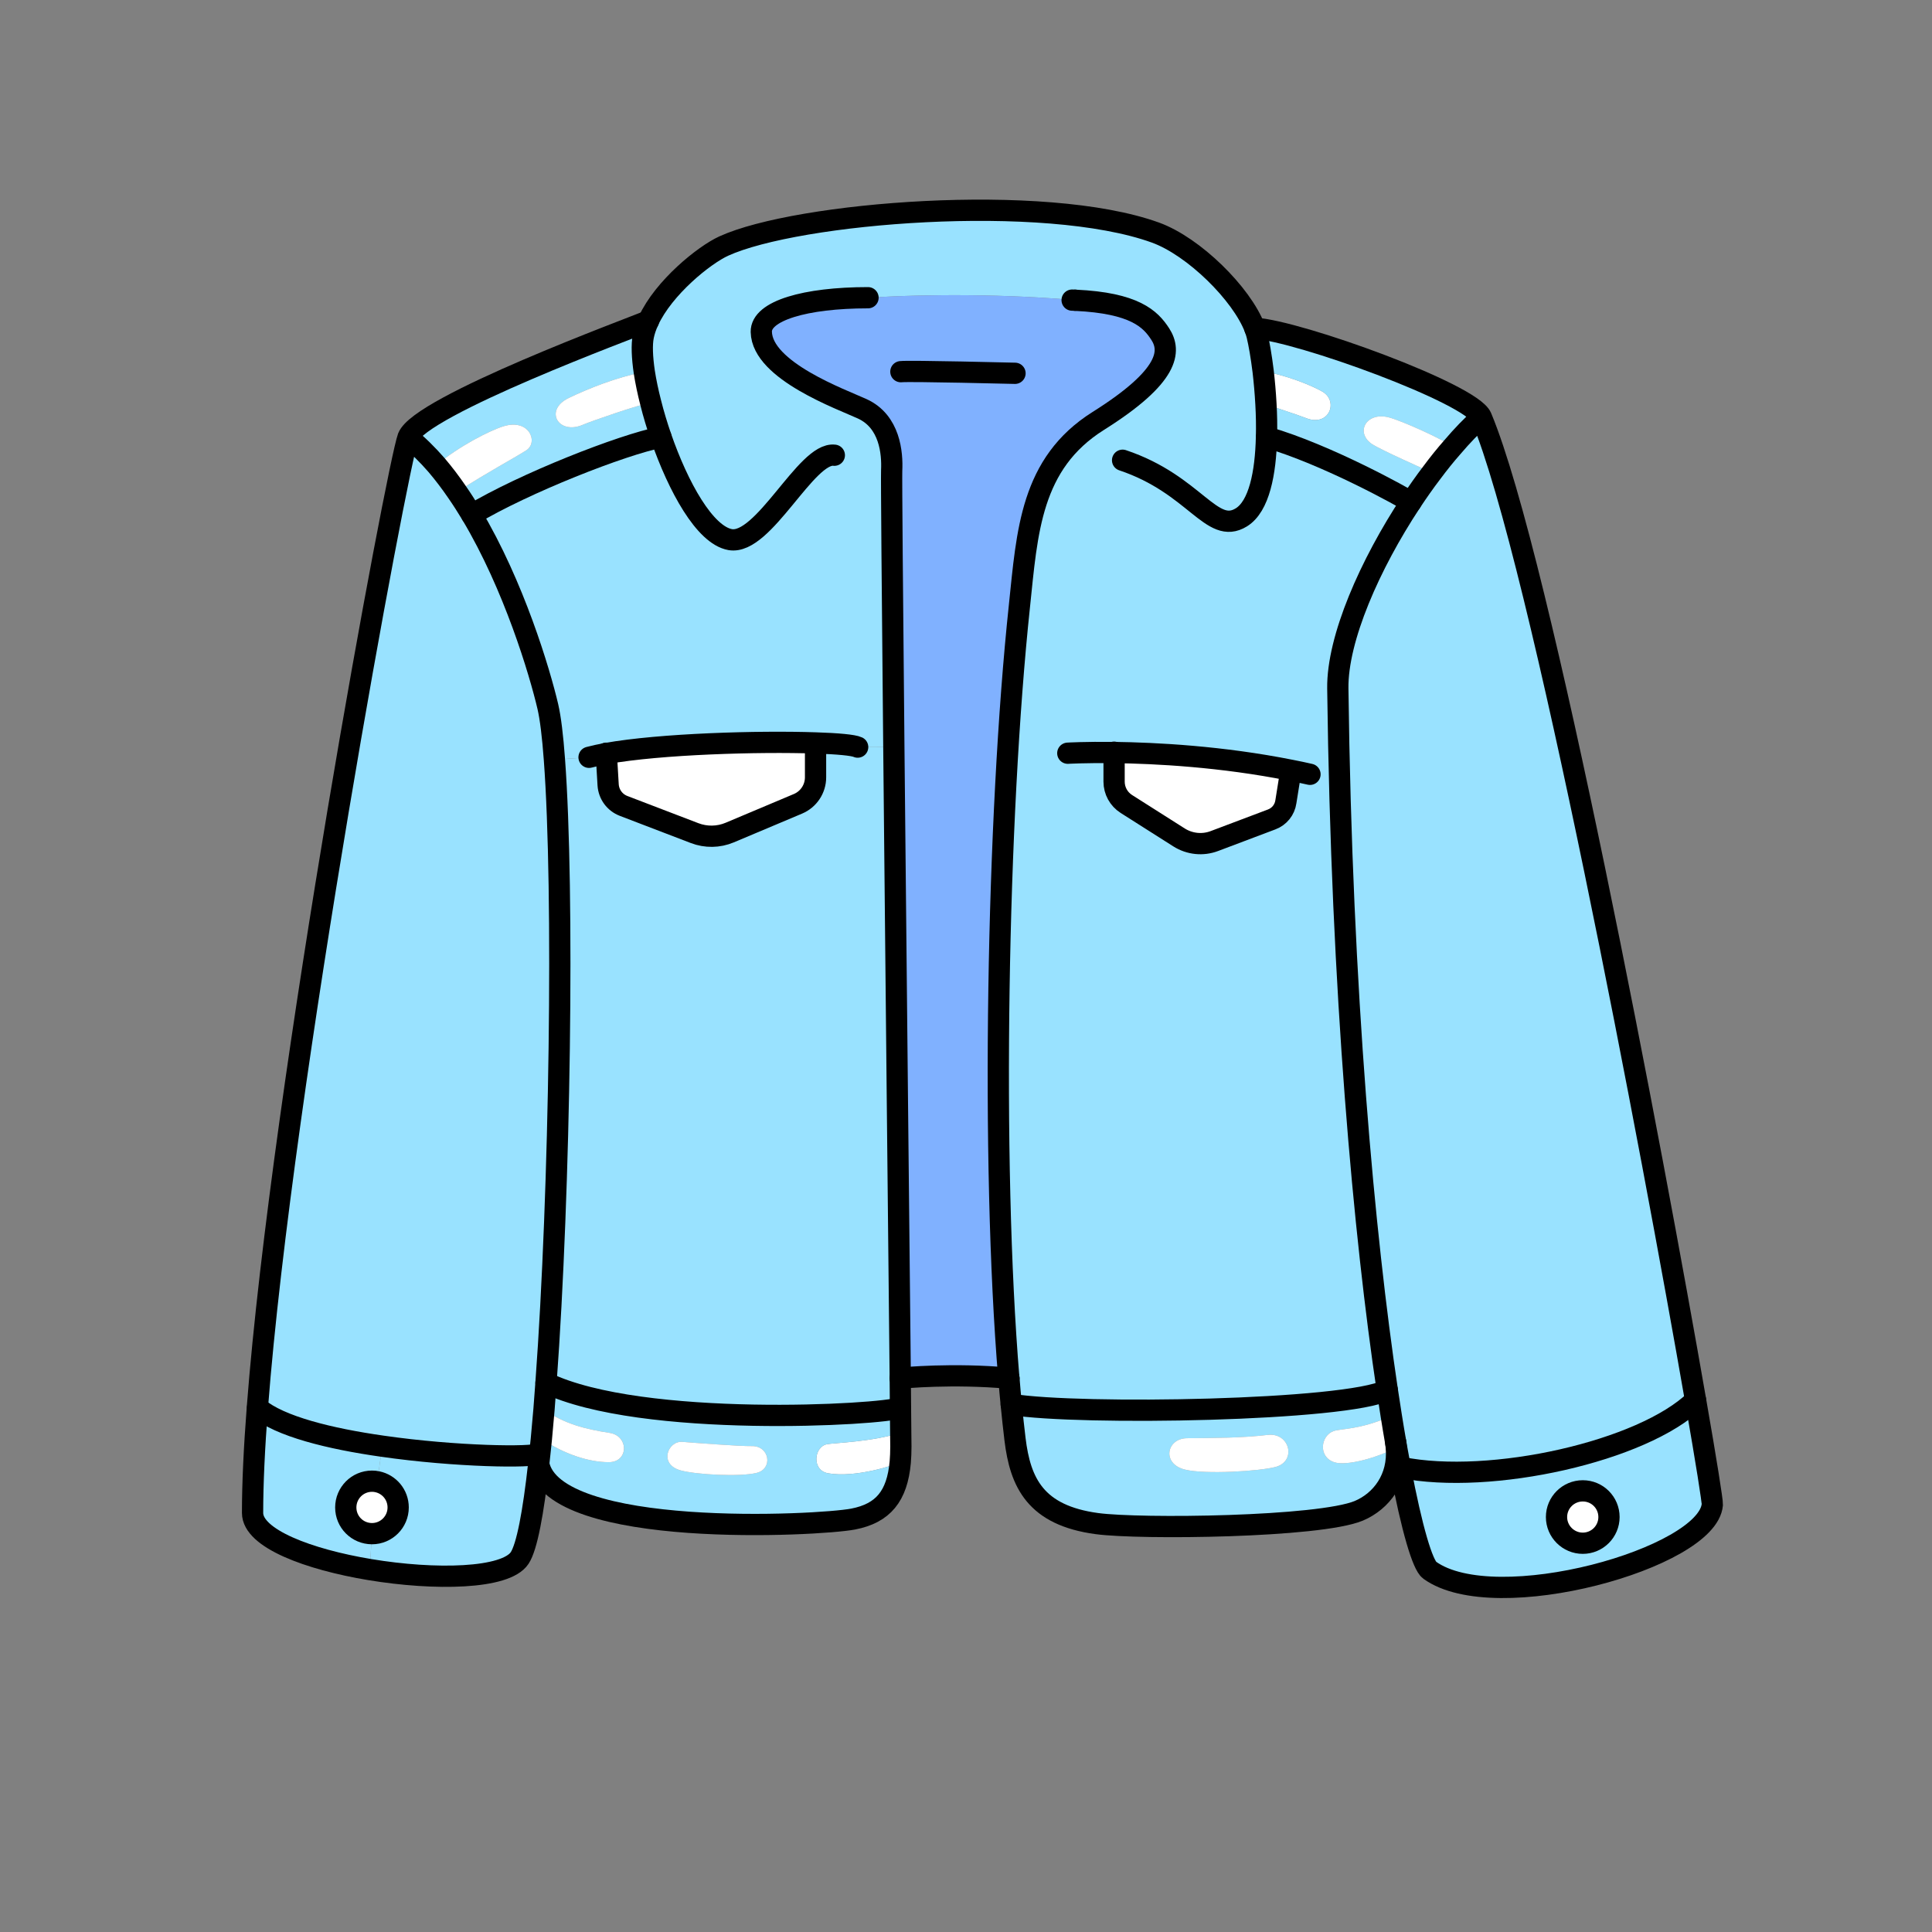 <?xml version="1.0" encoding="UTF-8"?><svg id="Layer_2" xmlns="http://www.w3.org/2000/svg" viewBox="0 0 1000 1000"><rect x="0" y="0" width="1000" height="1000" fill="#808080" stroke="none"/><defs><style>.cls-1,.cls-2{fill:none;}.cls-3{fill:#fff;}.cls-4{fill:#80b1ff;}.cls-5{fill:#99e2ff;}.cls-2{stroke:#000;stroke-linecap:round;stroke-linejoin:round;stroke-width:11px;}</style></defs><g id="_02"><g><rect class="cls-1" width="1000" height="1000"/><g><g><path class="cls-3" d="m658.21,424.14l-29.68,11.2c-6.04,2.28-12.8,1.56-18.24-1.88l-27.28-17.32c-3.96-2.52-6.36-6.88-6.36-11.56v-15.08c21.68.28,55.68,2.04,91.56,9.2l-.12.52-2.52,15.76c-.6,4.2-3.4,7.68-7.36,9.16Z"/><path class="cls-5" d="m718.05,719.46c-21.16,10.84-159.16,13.16-194.64,7.44-.44-4.4-.84-8.92-1.2-13.56h-.04c-9.36-112.6-6.08-290.84,5.48-399.64,4.04-38.44,5.76-73.8,40.84-95.84,37.04-23.28,37.72-36.2,32.04-44.96-5.04-7.8-13.24-16.08-43.92-17.48-.08,0-.16,0-.24-.04-33.68-3.08-75-3.32-107.08-1.28-32.6,0-55.48,6.8-55.24,17.68.4,20.16,41.72,34.96,52.28,39.84,14.28,6.56,15.64,22.88,15.2,31.92-.16,3.2.36,64.36,1.12,143.12l-18.72.04c-2.16-1.04-10.32-1.8-21.76-2.16-29.32-1-80.28.44-108.36,5.48-3.32.6-6.32,1.28-8.92,1.96l-17.92,1.2c-.88-12.16-2.04-21.56-3.4-27.44-4.2-17.96-17.56-62.68-39.44-99.32,27.2-16.32,77.92-36.24,98-40.16-2.04-5.96-3.88-12-5.32-17.8-1.44-5.6-2.56-10.96-3.32-15.88-1.12-7.64-1.4-14.16-.52-18.56.52-2.64,1.44-5.28,2.64-7.92,7.96-17.32,28.88-34.12,38.96-38.72,38.04-17.4,165.8-27.84,223.48-7,19.88,7.2,44.6,31.64,51.44,49.52.48,1.32.92,2.56,1.2,3.8,1,4.16,2.16,10.72,3.12,18.56.6,5.2,1.12,10.96,1.44,16.88.32,5.64.44,11.44.28,17.12h.08c31.4,9.08,71.36,31.4,74.72,33.64-21.24,32.16-38.2,70.6-37.88,96.4,1.96,158.08,13.76,283.92,25.6,363.16Zm-49.84-320.76c-35.88-7.16-69.88-8.92-91.56-9.2v15.08c0,4.68,2.4,9.04,6.36,11.56l27.28,17.32c5.44,3.44,12.2,4.16,18.24,1.88l29.68-11.2c3.96-1.48,6.76-4.96,7.36-9.16l2.52-15.76.12-.52Z"/><path class="cls-5" d="m197.85,748.54c38.24,5.52,78.24,6,81,3.88l.56.04c-.16,1.8-.36,3.52-.56,5.24v.04c-2.8,25.28-6.12,43-9.88,48.68-7.2,10.88-43.84,11.6-77.56,6l1.08-18.6h.04c7.48,0,13.56-6.08,13.56-13.56,0-6.6-4.64-12.04-10.84-13.32l2.6-18.4Z"/><path class="cls-5" d="m225.93,240.7c3.68,4.32,7.24,9,10.6,13.92,2.64,3.8,5.16,7.76,7.6,11.8,21.88,36.64,35.24,81.36,39.44,99.32,1.36,5.88,2.52,15.28,3.4,27.44,5.08,68.16,3,222.44-4.36,322.52-.32,4.76-.68,9.4-1.04,13.88-.44,5.28-.92,10.36-1.36,15.24-.28,2.6-.52,5.16-.8,7.64l-.56-.04c-2.76,2.12-42.76,1.64-81-3.88-27-3.84-53.08-10.2-64.52-19.92h-.12c12.96-168.76,72.56-487.76,78-502.28,5.16,4.12,10.04,9,14.72,14.36Z"/><path class="cls-5" d="m192.53,766.66c-7.52,0-13.56,6.08-13.56,13.6s6,13.52,13.52,13.56l-1.08,18.6c-31.6-5.24-60.68-16.08-60.68-29.32,0-15.32.88-33.76,2.48-54.48h.12c11.44,9.72,37.52,16.08,64.52,19.92l-2.6,18.4c-.88-.2-1.76-.28-2.72-.28Z"/><path class="cls-3" d="m655.25,209.14c-.32-5.92-.84-11.68-1.44-16.88,12.4,1.88,26.12,7.72,30.8,10.52,8.36,5,3.32,18.4-8.68,13.6-4.72-1.88-16.96-5.68-20.64-7.24h-.04Z"/><path class="cls-3" d="m195.25,766.94c6.2,1.28,10.84,6.72,10.84,13.32,0,7.48-6.08,13.56-13.56,13.56h-.04c-7.52-.04-13.52-6.08-13.52-13.56s6.04-13.6,13.56-13.6c.96,0,1.84.08,2.72.28Z"/><path class="cls-5" d="m805.65,785.22c0,7.48,6.08,13.56,13.6,13.56s13.56-6.08,13.56-13.56-6.08-13.56-13.56-13.56-13.6,6.08-13.6,13.56Zm80.64-6.44c-2.28,27.64-112.32,58.44-146.28,33.96-3.64-2.64-9.2-21.04-15.24-53.12l.44-.08c46.36,9.32,125.16-8.32,152.4-34.84,5.6,32.04,8.8,52.36,8.68,54.08Z"/><path class="cls-5" d="m294.41,205.98c-13.08,6.28-5.36,19.48,7.48,13.8,3.64-1.6,29.04-10.44,34.88-11.32h.04c1.44,5.8,3.28,11.84,5.32,17.8-20.08,3.92-70.8,23.84-98,40.16-2.44-4.04-4.96-8-7.6-11.8l.04-.04c16.84-10.76,28.12-16.64,35.76-21.44,6.52-4.08,1.72-16.56-11.52-12.56-6.96,2.08-23.16,10.28-34.88,20.12-4.68-5.36-9.56-10.24-14.72-14.36,6.12-16.28,116.52-56.92,124.4-60.24-1.2,2.64-2.12,5.28-2.64,7.92-.88,4.4-.6,10.92.52,18.56l-1.04.16c-13.24,2.52-28.08,8.44-38.04,13.24Z"/><path class="cls-5" d="m724.77,759.62c-.64-3.32-1.28-6.84-1.92-10.48-.16-.92-.32-1.88-.48-2.84-.04-.04-.04-.08-.04-.16-.72-4.2-1.48-8.64-2.2-13.24-.68-4.32-1.4-8.8-2.08-13.44-11.84-79.24-23.64-205.08-25.6-363.16-.32-25.8,16.64-64.24,37.88-96.4,3.48-5.28,7.08-10.4,10.8-15.28,3.48-4.68,7.04-9.12,10.68-13.24,4.96-5.84,10-11.04,14.92-15.44,30.68,73.32,88.92,382.4,110.88,508.76-27.24,26.52-106.04,44.16-152.4,34.84l-.44.08Z"/><path class="cls-3" d="m819.25,771.66c7.48,0,13.56,6.08,13.56,13.56s-6.08,13.56-13.56,13.56-13.6-6.08-13.6-13.56,6.08-13.56,13.6-13.56Z"/><path class="cls-5" d="m766.73,215.94c-4.92,4.4-9.96,9.6-14.92,15.44l-.04-.04c-2.96-3.16-26.92-13.92-33.28-15.4-11.56-2.72-17.2,8.12-8.16,14.04,4.6,2.96,27.4,13.12,30.76,14.6l.04.04c-3.72,4.88-7.32,10-10.8,15.28-3.36-2.24-43.32-24.56-74.72-33.64h-.08c.16-5.68.04-11.48-.28-17.12h.04c3.68,1.56,15.92,5.36,20.64,7.24,12,4.8,17.04-8.6,8.68-13.6-4.68-2.8-18.4-8.64-30.8-10.52-.96-7.84-2.12-14.4-3.12-18.56-.28-1.24-.72-2.48-1.2-3.8,22.84,1.4,112.16,33.84,117.24,46.04Z"/><path class="cls-3" d="m751.77,231.34l.04.04c-3.64,4.12-7.2,8.56-10.68,13.24l-.04-.04c-3.36-1.48-26.16-11.64-30.76-14.6-9.04-5.92-3.4-16.76,8.16-14.04,6.36,1.48,30.32,12.24,33.28,15.4Z"/><path class="cls-5" d="m722.73,749.22c1.36,15.92-7.72,27.84-19.4,32.76-20.64,8.6-113.08,9.64-135.52,6.64-31.92-4.28-39.72-21.28-42.44-43.68-.68-5.76-1.36-11.76-1.96-18.04,35.48,5.72,173.48,3.4,194.64-7.44.68,4.64,1.4,9.12,2.08,13.44-16.32,7.28-26.16,6.48-29.92,7.84-6.64,2.44-8.04,13.24.32,16.08,6.4,2.2,22.88-2.44,32.2-7.6Zm-62.52,10.08c11.08-2.96,7.36-17.88-3.92-16.6-14.24,1.64-27,1.56-41.92,1.72-10.64.12-13.16,13.28-1.04,16.24,10.68,2.6,38.72.8,46.88-1.36Z"/><path class="cls-3" d="m722.37,746.3c.16,1,.28,1.96.36,2.92-9.32,5.16-25.8,9.8-32.2,7.6-8.36-2.84-6.96-13.64-.32-16.08,3.76-1.36,13.6-.56,29.92-7.84.72,4.6,1.48,9.04,2.2,13.24,0,.08,0,.12.04.16Z"/><path class="cls-3" d="m656.29,742.7c11.28-1.28,15,13.64,3.92,16.6-8.16,2.16-36.2,3.96-46.88,1.36-12.12-2.96-9.6-16.12,1.04-16.24,14.92-.16,27.68-.08,41.92-1.72Z"/><path class="cls-4" d="m556.37,155.38c.08.04.16.04.24.04,30.68,1.4,38.88,9.68,43.92,17.48,5.68,8.76,5,21.68-32.04,44.96-35.08,22.04-36.8,57.4-40.84,95.84-11.56,108.8-14.84,287.04-5.48,399.64-28.96-2.64-54.8-.16-56.2,0-.68-66.88-2.24-214.6-3.32-326.68-.76-78.76-1.28-139.92-1.12-143.12.44-9.04-.92-25.36-15.2-31.92-10.56-4.88-51.88-19.68-52.28-39.84-.24-10.88,22.64-17.68,55.24-17.68,32.08-2.04,73.4-1.8,107.08,1.28Z"/><path class="cls-3" d="m466.29,748.66c0,2.92-.12,5.6-.32,8.16h-.04c-2.52,1.44-23,8.24-37.28,5.76-8.72-1.52-7.36-13.92-.48-15.08,3.88-.68,23.68-1.24,38.04-6,.08,3.88.08,6.32.08,7.16Z"/><path class="cls-5" d="m466.09,728.62c.08,5.24.12,9.56.12,12.88-14.36,4.76-34.16,5.32-38.04,6-6.88,1.16-8.24,13.56.48,15.08,14.28,2.48,34.76-4.32,37.28-5.76h.04c-1.6,17.64-8.92,26.44-24.36,29.44-17.68,3.44-155.2,10.52-162.76-28.52v-.04c.2-1.72.4-3.44.56-5.24.28-2.48.52-5.04.8-7.64h.12c11.84,7.92,24.44,12,34.8,12s10.44-13.64.36-15.16c-12.52-1.92-23.48-4.68-33.92-12.08.36-4.48.72-9.12,1.04-13.88,49.52,23.8,174.84,16.68,183.32,12.92h.16Zm-74.36,33.72c8.48-2.16,6.6-14-2.56-13.84-6.12.12-30.56-1.76-36-2.2-7.52-.6-12.4,11.72-.76,14.8,8.16,2.2,30.84,3.4,39.32,1.24Z"/><path class="cls-5" d="m465.97,713.34c.04,5.72.12,10.84.12,15.28h-.16c-8.48,3.76-133.8,10.88-183.32-12.92,7.36-100.08,9.44-254.36,4.36-322.52l17.92-1.2c2.6-.68,5.6-1.36,8.92-1.96l.96,16.24c.32,4.88,3.4,9.12,8,10.88l36.76,14.08c5.84,2.24,12.36,2.16,18.16-.28l35.32-14.88c5.52-2.32,9.12-7.72,9.12-13.72v-16.6l.04-1.2c11.44.36,19.6,1.12,21.76,2.16l18.72-.04c1.08,112.08,2.64,259.8,3.32,326.68Z"/><path class="cls-3" d="m422.17,384.54l-.04,1.2v16.6c0,6-3.6,11.4-9.12,13.72l-35.32,14.88c-5.8,2.44-12.32,2.52-18.16.28l-36.76-14.08c-4.6-1.76-7.68-6-8-10.88l-.96-16.24c28.08-5.04,79.04-6.48,108.36-5.48Z"/><path class="cls-3" d="m389.17,748.5c9.16-.16,11.04,11.68,2.56,13.84-8.48,2.16-31.16.96-39.32-1.24-11.64-3.08-6.76-15.4.76-14.8,5.44.44,29.88,2.32,36,2.2Z"/><path class="cls-3" d="m336.81,208.46h-.04c-5.84.88-31.24,9.72-34.88,11.32-12.84,5.68-20.56-7.52-7.48-13.8,9.96-4.8,24.8-10.72,38.04-13.24l1.04-.16c.76,4.92,1.88,10.28,3.32,15.88Z"/><path class="cls-3" d="m315.49,741.66c10.08,1.52,9.96,15.16-.36,15.16s-22.96-4.08-34.8-12h-.12c.44-4.88.92-9.96,1.36-15.24,10.44,7.4,21.4,10.16,33.92,12.08Z"/><path class="cls-3" d="m260.81,220.58c13.24-4,18.04,8.48,11.52,12.56-7.64,4.8-18.92,10.68-35.76,21.44l-.04.04c-3.36-4.92-6.92-9.6-10.6-13.92,11.72-9.84,27.92-18.04,34.88-20.12Z"/></g><g><path class="cls-2" d="m431.85,235.62c-14.48-1.8-36.6,46.76-53.92,43.68-13.16-2.36-26.88-27.32-35.8-53.04-2.04-5.96-3.88-12-5.32-17.8-1.44-5.6-2.56-10.96-3.32-15.88-1.12-7.64-1.4-14.16-.52-18.56.52-2.64,1.44-5.28,2.64-7.92,7.96-17.32,28.88-34.12,38.96-38.72,38.04-17.4,165.8-27.84,223.48-7,19.88,7.2,44.6,31.64,51.44,49.52.48,1.32.92,2.56,1.2,3.8,1,4.16,2.16,10.72,3.12,18.56.6,5.2,1.12,10.96,1.44,16.88.32,5.64.44,11.44.28,17.12-.44,18.56-3.76,35.8-13,41.52-15.44,9.52-23.92-17-61.48-29.56"/><path class="cls-2" d="m449.29,154.1c-32.6,0-55.48,6.8-55.24,17.68.4,20.16,41.72,34.96,52.28,39.84,14.28,6.56,15.64,22.88,15.2,31.92-.16,3.2.36,64.36,1.12,143.12,1.08,112.08,2.64,259.8,3.32,326.68.04,5.72.12,10.84.12,15.28.08,5.24.12,9.56.12,12.88.08,3.88.08,6.32.08,7.16,0,2.92-.12,5.6-.32,8.16-1.6,17.64-8.92,26.44-24.36,29.44-17.68,3.44-155.2,10.52-162.76-28.52"/><path class="cls-2" d="m522.21,713.34c.36,4.64.76,9.16,1.2,13.56.6,6.28,1.28,12.28,1.96,18.04,2.72,22.4,10.52,39.4,42.44,43.68,22.44,3,114.88,1.96,135.52-6.64,11.68-4.92,20.76-16.84,19.4-32.76-.08-.96-.2-1.92-.36-2.92"/><path class="cls-2" d="m556.61,155.42c30.68,1.4,38.88,9.68,43.92,17.48,5.68,8.76,5,21.68-32.04,44.96-35.08,22.04-36.8,57.4-40.84,95.84-11.56,108.8-14.84,287.04-5.48,399.64"/><path class="cls-2" d="m554.93,155.34c.48,0,.96.04,1.44.04"/><path class="cls-2" d="m335.65,166.1h-.04c-7.88,3.32-118.28,43.96-124.4,60.24-5.44,14.52-65.04,333.52-78,502.28-1.6,20.72-2.48,39.16-2.48,54.48,0,13.24,29.08,24.08,60.68,29.32,33.72,5.6,70.36,4.88,77.56-6,3.76-5.68,7.08-23.4,9.88-48.68v-.04c.2-1.72.4-3.44.56-5.24.28-2.48.52-5.04.8-7.64.44-4.88.92-9.96,1.36-15.24.36-4.48.72-9.12,1.04-13.88,7.36-100.08,9.44-254.36,4.36-322.52-.88-12.16-2.04-21.56-3.4-27.44-4.2-17.96-17.56-62.68-39.44-99.32-2.44-4.04-4.96-8-7.6-11.8-3.36-4.92-6.92-9.6-10.6-13.92-4.68-5.36-9.56-10.24-14.72-14.36"/><path class="cls-2" d="m244.13,266.42c27.2-16.32,77.92-36.24,98-40.16"/><path class="cls-2" d="m649.49,169.9c22.84,1.4,112.16,33.84,117.24,46.04,30.68,73.32,88.92,382.4,110.88,508.76,5.6,32.04,8.8,52.36,8.68,54.08-2.28,27.64-112.32,58.44-146.28,33.96-3.64-2.64-9.2-21.04-15.24-53.12-.64-3.32-1.28-6.84-1.92-10.48-.16-.92-.32-1.88-.48-2.84-.04-.04-.04-.08-.04-.16-.72-4.2-1.48-8.64-2.2-13.24-.68-4.32-1.4-8.8-2.08-13.44-11.84-79.24-23.64-205.08-25.6-363.16-.32-25.8,16.64-64.24,37.88-96.4,3.48-5.28,7.08-10.4,10.8-15.28,3.48-4.68,7.04-9.12,10.68-13.24,4.96-5.84,10-11.04,14.92-15.44"/><path class="cls-2" d="m655.61,226.26c31.4,9.08,71.36,31.4,74.72,33.64"/><path class="cls-2" d="m304.89,391.98c2.6-.68,5.6-1.36,8.92-1.96,28.08-5.04,79.04-6.48,108.36-5.48,11.44.36,19.6,1.12,21.76,2.16"/><path class="cls-2" d="m552.69,389.86s9.08-.52,23.96-.36c21.68.28,55.68,2.04,91.56,9.2,3.28.64,6.56,1.32,9.84,2.08"/><path class="cls-2" d="m313.81,389.86v.16l.96,16.24c.32,4.88,3.4,9.12,8,10.88l36.76,14.08c5.84,2.24,12.36,2.16,18.16-.28l35.32-14.88c5.52-2.32,9.12-7.72,9.12-13.72v-16.6"/><path class="cls-2" d="m576.65,389.34v15.24c0,4.68,2.4,9.04,6.36,11.56l27.28,17.32c5.44,3.44,12.2,4.16,18.24,1.88l29.68-11.2c3.96-1.48,6.76-4.96,7.36-9.16l2.52-15.76"/><path class="cls-2" d="m465.93,713.34h.04c1.4-.16,27.24-2.64,56.2,0h.04"/><path class="cls-2" d="m466.29,192.38c4.4-.52,59.08.84,59.08.84"/><path class="cls-2" d="m133.33,728.62c11.44,9.72,37.52,16.08,64.52,19.92,38.24,5.52,78.24,6,81,3.88"/><path class="cls-2" d="m725.21,759.54c46.36,9.32,125.16-8.32,152.4-34.84"/><path class="cls-2" d="m282.61,715.7c49.52,23.8,174.84,16.68,183.32,12.92"/><path class="cls-2" d="m523.41,726.9c35.48,5.72,173.48,3.4,194.64-7.44"/><path class="cls-2" d="m195.25,766.94c6.2,1.28,10.84,6.72,10.84,13.32,0,7.48-6.08,13.56-13.56,13.56h-.04c-7.52-.04-13.52-6.08-13.52-13.56s6.04-13.6,13.56-13.6c.96,0,1.84.08,2.72.28Z"/><path class="cls-2" d="m832.81,785.22c0,7.48-6.08,13.56-13.56,13.56s-13.6-6.08-13.6-13.56,6.08-13.56,13.6-13.56,13.56,6.08,13.56,13.56Z"/></g></g></g></g></svg>